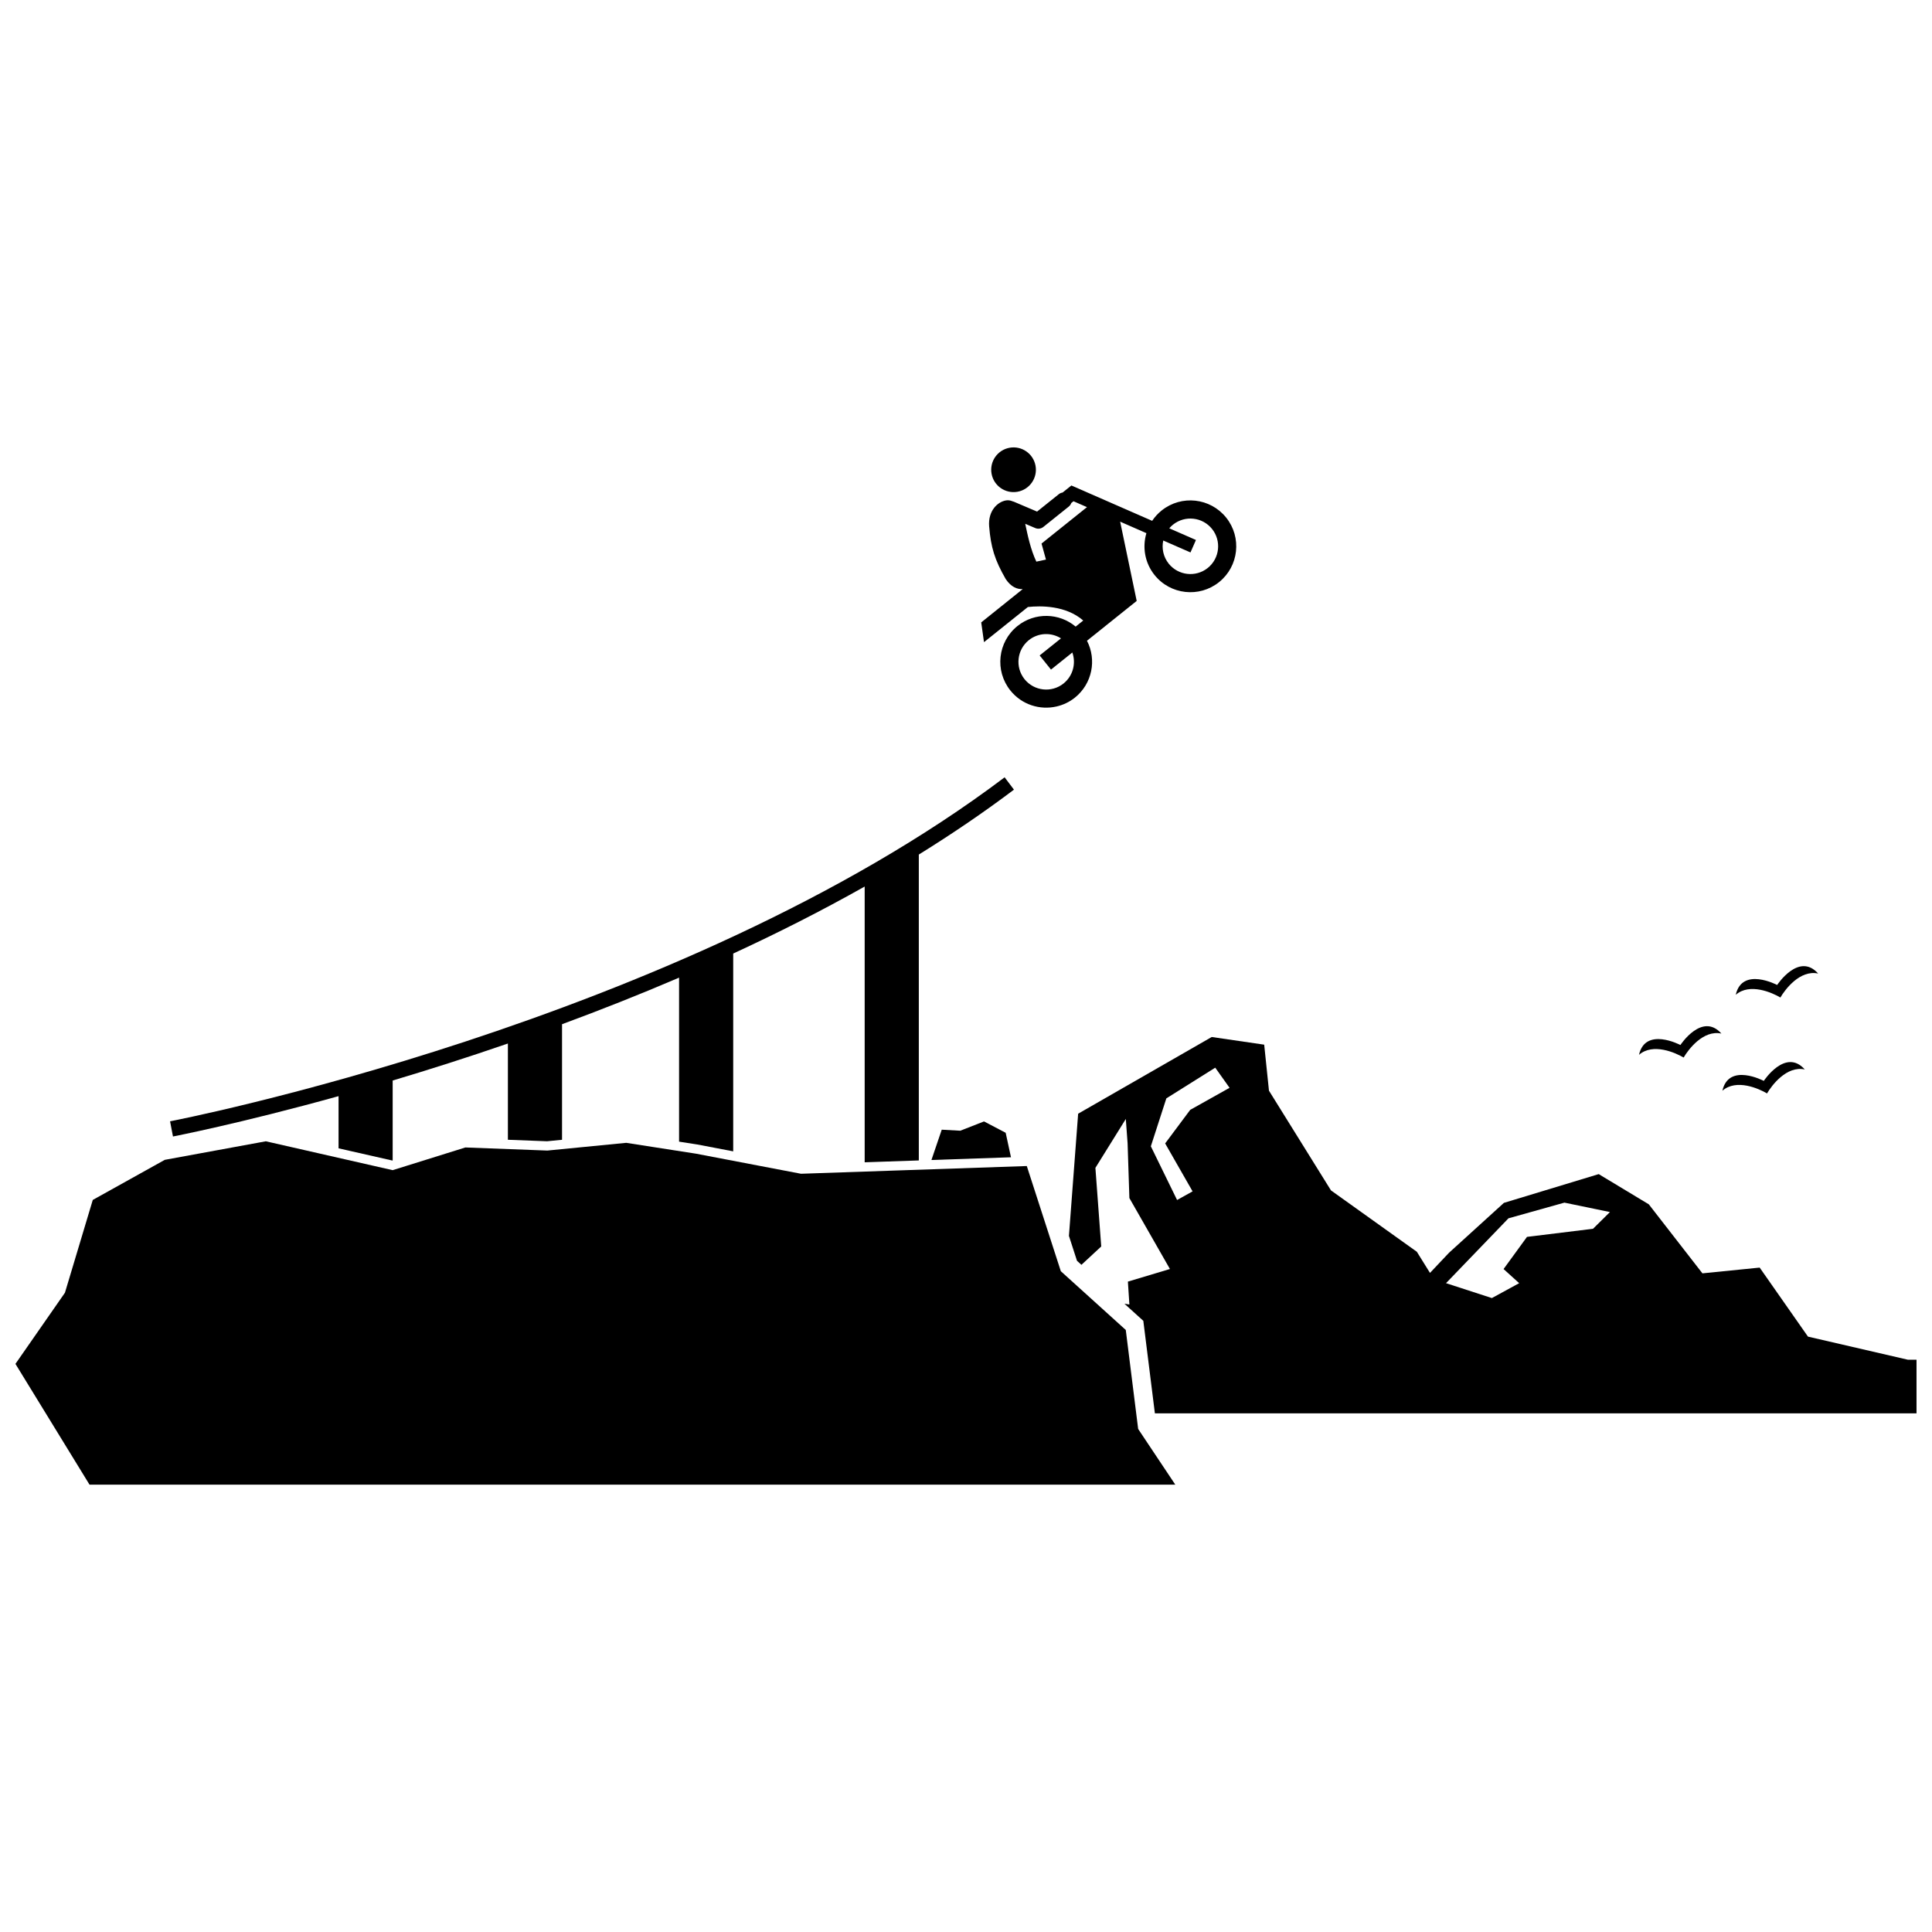<?xml version="1.0" encoding="UTF-8"?>
<!-- Uploaded to: ICON Repo, www.iconrepo.com, Generator: ICON Repo Mixer Tools -->
<svg width="800px" height="800px" version="1.1" viewBox="144 144 512 512" xmlns="http://www.w3.org/2000/svg">
 <defs>
  <clipPath id="b">
   <path d="m427 418h224.9v101h-224.9z"/>
  </clipPath>
  <clipPath id="a">
   <path d="m148.09 446h307.91v92h-307.91z"/>
  </clipPath>
 </defs>
 <g clip-path="url(#b)">
  <path d="m430.59 479.19 5.246-4.863-1.543-20.832 8.059-12.961 0.473 6.481 0.473 14.484 10.746 18.801-11.141 3.34 0.395 6.062-1.312-0.199 3.652 3.305 1.352 1.223 0.227 1.812 2.84 22.711h201.84v-14.211h-2.277l-26.488-6.125-12.801-18.293-15.172 1.523-14.211-18.293-13.273-8.004-25.125 7.621-14.539 13.211-5.051 5.348-3.484-5.602-22.754-16.262-16.434-26.426-1.266-12.195-13.906-2.031-35.398 20.328-2.441 32.383 2.133 6.59zm113.17-12.324 14.824-4.156 12.066 2.496-4.484 4.434-17.496 2.148-6.207 8.523 4.137 3.742-7.238 3.949-12.152-3.949zm-90.664-31.789 12.957-8.133 3.793 5.336-10.43 5.844-6.637 8.895 7.269 12.707-4.109 2.285-6.953-14.23z"/>
 </g>
 <path d="m404.77 314.18 11.633-9.316c3.445-0.371 10.074-0.426 14.668 3.582l-2.012 1.609c-4.352-3.648-10.805-3.848-15.41-0.164-5.242 4.203-6.09 11.855-1.887 17.098 3.019 3.769 7.816 5.25 12.223 4.238 1.727-0.395 3.398-1.164 4.875-2.348 4.602-3.688 5.812-10.031 3.199-15.074l13.176-10.555-4.383-21.004 6.957 3.047c-1.102 3.695-0.438 7.852 2.156 11.09 4.203 5.242 11.855 6.086 17.098 1.887 5.242-4.203 6.086-11.855 1.887-17.098-4.203-5.242-11.855-6.09-17.098-1.891-1.004 0.801-1.84 1.73-2.516 2.746l-21.406-9.367-2.336 1.871c-0.355 0.051-0.707 0.195-1.008 0.438l-5.75 4.606-6.129-2.609c-0.125-0.055-0.258-0.094-0.387-0.121-0.543-0.234-1.117-0.328-1.699-0.234-2.285 0.375-4.797 2.785-4.488 6.848 0.453 5.586 1.469 8.914 4.406 14.016 1.426 2.094 2.992 2.699 4.492 2.644l-10.996 8.82zm21.086 10.949c-3.176 2.535-7.797 2.023-10.344-1.141-2.535-3.18-2.023-7.797 1.141-10.344 2.519-2.008 5.941-2.098 8.523-0.473l-5.656 4.527 3.004 3.75 5.656-4.531c1.02 2.871 0.184 6.195-2.324 8.211zm26.418-37.887 7.219 3.16 1.445-3.301-7.07-3.094c0.297-0.348 0.629-0.676 0.996-0.973 3.176-2.531 7.801-2.027 10.344 1.145 2.535 3.172 2.027 7.797-1.141 10.34-3.176 2.535-7.797 2.023-10.344-1.141-1.434-1.797-1.891-4.051-1.449-6.137zm-33.918-3.301c0.711 0.305 1.539 0.188 2.141-0.293l6.731-5.391c0.32-0.258 0.543-0.586 0.668-0.945l0.594-0.477 3.574 1.562-12.047 9.652 1.176 4.246-2.547 0.543c-1.516-3.195-2.309-6.988-2.949-10.027z"/>
 <path d="m418.43 267.44c0.578 3.219-1.562 6.301-4.781 6.879s-6.297-1.562-6.875-4.781c-0.582-3.219 1.559-6.301 4.781-6.879 3.219-0.578 6.297 1.562 6.875 4.781"/>
 <path d="m247.96 451.55 0.102-0.031v-21.168c9.484-2.832 19.762-6.094 30.535-9.809v25.508l10.383 0.395 3.965-0.391v-30.629c10.102-3.727 20.512-7.836 31.016-12.34v43.465l4.816 0.75 0.043 0.004 0.043 0.008 9.445 1.805v-52.418c11.719-5.41 23.426-11.324 34.84-17.758v73.078l14.348-0.492v-81.062c8.715-5.402 17.164-11.129 25.211-17.199l-2.469-3.273c-43.145 32.57-98.484 55.41-143 70.055-22.262 7.32-41.816 12.605-55.805 16.051-6.992 1.727-12.59 2.992-16.438 3.824-3.848 0.832-5.922 1.234-5.926 1.234l0.77 4.027c0.047-0.02 17.492-3.363 43.883-10.695v13.828z"/>
 <path d="m411.92 450.69-0.527-2.441-0.879-4.051-5.738-3.008-6.285 2.461-4.918-0.273-1.887 5.547-0.844 2.488z"/>
 <path d="m590.18 424.26c1.262-2.152 5.203-7.391 10.008-6.352-5.117-5.758-10.863 3.031-10.863 3.031s-9.281-4.91-10.973 2.602c3.699-3.234 9.684-0.555 11.828 0.719z"/>
 <path d="m612.28 433.77c1.262-2.152 5.199-7.394 10.008-6.352-5.117-5.758-10.863 3.031-10.863 3.031s-9.281-4.91-10.973 2.606c3.703-3.238 9.684-0.559 11.828 0.715z"/>
 <path d="m615.82 408.35c1.258-2.152 5.199-7.394 10.008-6.352-5.117-5.758-10.863 3.031-10.863 3.031s-9.281-4.91-10.973 2.606c3.703-3.242 9.684-0.559 11.828 0.715z"/>
 <g clip-path="url(#a)">
  <path d="m187.67 451.37-19.082 10.625-7.379 24.594-13.117 18.855 19.629 32h287.74l-9.836-14.754-3.281-26.234-17.215-15.574-9.016-27.871-59.844 2.047-27.871-5.328-18.445-2.867-20.906 2.047-21.723-0.82-19.266 6.016-33.609-7.652z"/>
 </g>
</svg>